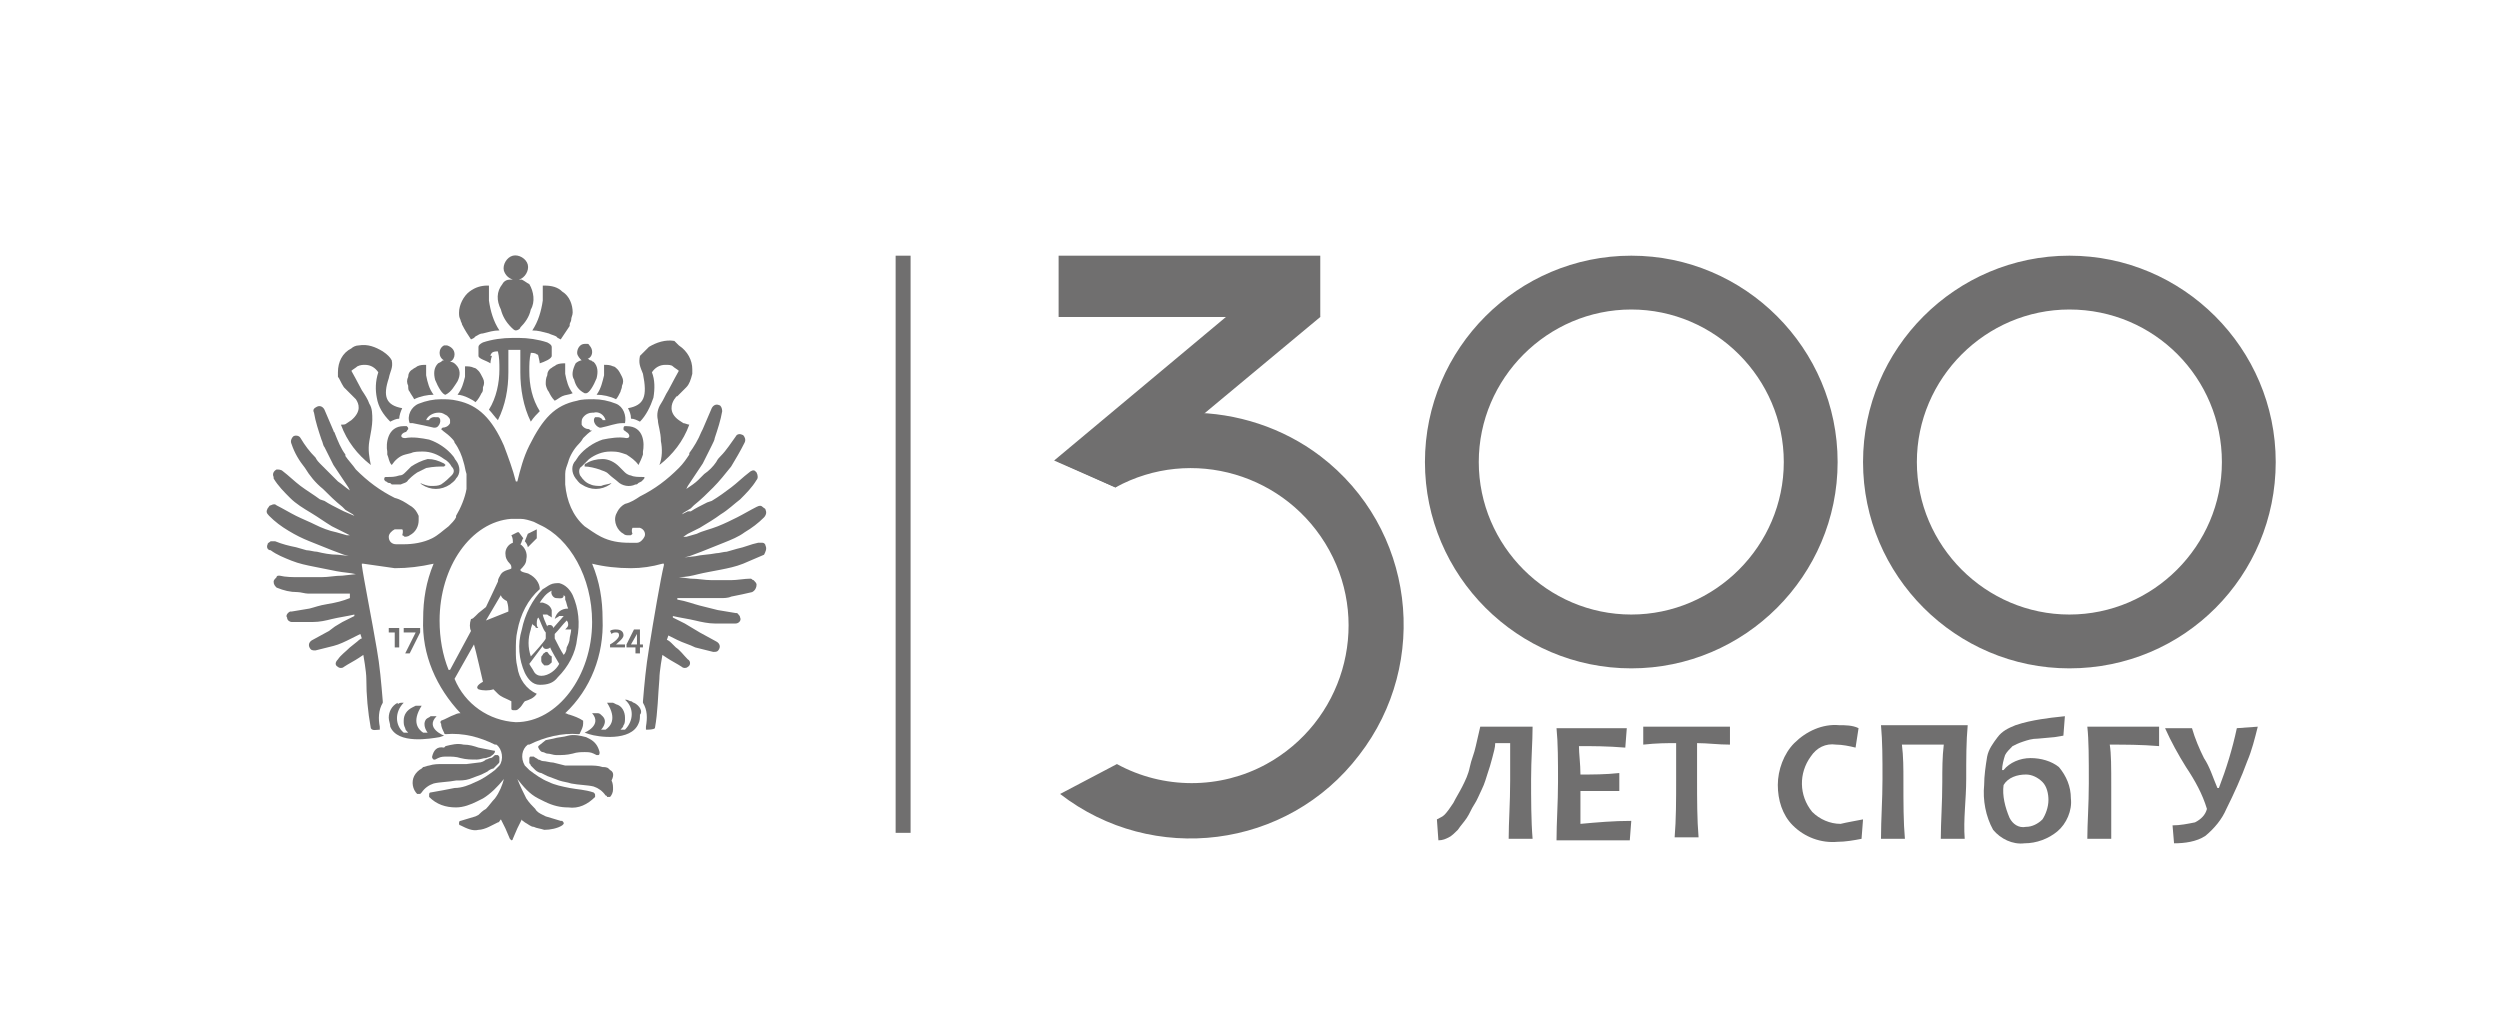 <?xml version="1.0" encoding="UTF-8"?> <!-- Generator: Adobe Illustrator 26.3.1, SVG Export Plug-In . SVG Version: 6.00 Build 0) --> <svg xmlns="http://www.w3.org/2000/svg" xmlns:xlink="http://www.w3.org/1999/xlink" id="Слой_1" x="0px" y="0px" viewBox="0 0 167.2 67.5" style="enable-background:new 0 0 167.2 67.5;" xml:space="preserve"> <style type="text/css"> .st0{fill:#706F6F;} </style> <path class="st0" d="M102.5,48.6c0,1-0.1,2.2-0.1,3.5s0,2.8,0.1,4h-1.6c0-1.1,0.1-2.4,0.1-3.9c0-1,0-1.8,0-2.5H100 c0,0.3-0.1,0.6-0.2,1s-0.2,0.7-0.3,1s-0.2,0.7-0.4,1.1s-0.3,0.7-0.5,1c-0.2,0.3-0.3,0.6-0.5,0.9c-0.2,0.3-0.4,0.5-0.6,0.8 c-0.2,0.2-0.4,0.4-0.6,0.5c-0.2,0.1-0.4,0.2-0.7,0.2l-0.1-1.4c0.2-0.1,0.4-0.2,0.5-0.3c0.2-0.2,0.4-0.5,0.6-0.8 c0.2-0.4,0.4-0.7,0.6-1.1c0.2-0.4,0.4-0.8,0.5-1.3s0.3-0.9,0.4-1.4c0.1-0.4,0.2-0.9,0.3-1.3L102.5,48.6z"></path> <path class="st0" d="M109.1,54.9l-0.1,1.3h-4.9c0-1.2,0.1-2.5,0.1-3.9s0-2.6-0.1-3.6h4.7l-0.1,1.3c-1.2-0.1-2.2-0.1-3.1-0.1 c0,0.5,0.1,1.2,0.1,1.9c0.8,0,1.7,0,2.6-0.1v1.2c-0.9,0-1.8,0-2.6,0c0,0.8,0,1.5,0,2.2C106.8,55,107.9,54.9,109.1,54.9z"></path> <path class="st0" d="M115.7,48.6v1.2c-0.8,0-1.5-0.1-2.2-0.1c0,0.7,0,1.5,0,2.4c0,1.4,0,2.7,0.1,3.9h-1.6c0.1-1.2,0.1-2.5,0.1-3.9 c0-0.9,0-1.7,0-2.4c-0.6,0-1.3,0-2.2,0.1v-1.2H115.7z"></path> <path class="st0" d="M124.6,54.8l-0.1,1.3c-0.5,0.1-1.1,0.2-1.6,0.2c-1.1,0.1-2.2-0.3-3-1.1c-0.7-0.7-1-1.7-1-2.7 c0-1,0.4-2.1,1.1-2.8c0.8-0.8,1.9-1.3,3-1.2c0.4,0,0.9,0,1.3,0.2l-0.2,1.3c-0.4-0.1-0.9-0.2-1.3-0.2c-0.7-0.1-1.3,0.2-1.7,0.8 c-0.8,1.1-0.8,2.6,0.1,3.7c0.5,0.5,1.2,0.8,1.9,0.8C123.5,55,124.1,54.9,124.6,54.8z"></path> <path class="st0" d="M131.4,56.1h-1.6c0-1.1,0.1-2.4,0.1-3.8c0-0.8,0-1.7,0.1-2.5h-2.8c0.1,0.8,0.1,1.6,0.1,2.4c0,1.5,0,2.8,0.1,3.9 h-1.6c0-1.3,0.1-2.6,0.1-4s0-2.5-0.1-3.6h5.8c-0.1,1.1-0.1,2.2-0.1,3.6S131.3,54.8,131.4,56.1z"></path> <path class="st0" d="M138.5,53.4c0.1,0.8-0.3,1.7-0.9,2.2c-0.6,0.5-1.4,0.8-2.2,0.8c-0.8,0.1-1.6-0.3-2.1-0.9c-0.5-0.9-0.7-2-0.6-3 c0-0.6,0.1-1.3,0.2-1.9c0.1-0.5,0.4-0.9,0.7-1.3c0.3-0.4,0.7-0.6,1.2-0.8c0.6-0.2,1.1-0.3,1.7-0.4l0.7-0.1l0.9-0.1l-0.1,1.3 l-0.6,0.1l-1.1,0.1c-0.4,0-0.7,0.1-1,0.2c-0.3,0.1-0.5,0.2-0.7,0.3c-0.2,0.2-0.4,0.4-0.5,0.6c-0.1,0.3-0.2,0.7-0.2,1h0.1 c0.4-0.5,1.1-0.8,1.8-0.8c0.7,0,1.4,0.2,1.9,0.6C138.2,51.9,138.5,52.6,138.5,53.4z M137,53.5c0-0.4-0.1-0.9-0.4-1.2 c-0.3-0.3-0.7-0.5-1.1-0.5c-0.6,0-1.2,0.2-1.5,0.7c-0.1,0.7,0.1,1.5,0.4,2.2c0.2,0.4,0.6,0.7,1.1,0.6c0.4,0,0.8-0.2,1.1-0.5 C136.8,54.5,137,54,137,53.5L137,53.5z"></path> <path class="st0" d="M144.4,48.6v1.3c-1.2-0.1-2.3-0.1-3.3-0.1c0.1,0.6,0.1,1.5,0.1,2.8c0,1.6,0,2.8,0,3.5h-1.6c0-1,0.1-2.3,0.1-3.7 c0-1.7,0-2.9-0.1-3.8H144.4z"></path> <path class="st0" d="M151,48.6c-0.2,0.8-0.4,1.6-0.7,2.3c-0.4,1.1-0.9,2.2-1.4,3.2c-0.3,0.7-0.8,1.3-1.4,1.8 c-0.6,0.4-1.4,0.5-2.1,0.5l-0.1-1.2c0.5,0,1-0.1,1.5-0.2c0.4-0.2,0.7-0.5,0.8-0.9c-0.3-1-0.8-1.9-1.4-2.8c-0.5-0.8-1-1.7-1.4-2.6 h1.8c0.2,0.7,0.5,1.4,0.8,2c0.4,0.6,0.6,1.3,0.9,2h0.1c0.5-1.3,0.9-2.6,1.2-4L151,48.6z"></path> <path class="st0" d="M30.9,21.7C30.9,21.7,30.9,21.7,30.9,21.7c0.2,0.4,0.4,0.7,0.6,1l0,0l0.2-0.1l0.1-0.1c0.2-0.1,0.3-0.2,0.5-0.2 c0.4-0.1,0.7-0.2,1.1-0.2c-0.4-0.6-0.6-1.3-0.7-2c0-0.3,0-0.7,0-1h-0.1c-0.4,0-0.8,0.1-1.2,0.4l0,0c-0.4,0.3-0.7,0.9-0.7,1.4 c0,0.2,0,0.3,0.1,0.5C30.8,21.5,30.9,21.6,30.9,21.7z"></path> <path class="st0" d="M34.2,21.9c0.1,0.1,0.2,0.2,0.3,0.2l0,0c0.1,0,0.3-0.1,0.3-0.2c0.3-0.3,0.6-0.7,0.7-1.2 c0.3-0.5,0.2-1.2-0.1-1.7c-0.2-0.1-0.3-0.2-0.5-0.3h-0.2c0.4-0.1,0.7-0.6,0.6-1c-0.1-0.4-0.6-0.7-1-0.6s-0.7,0.6-0.6,1 c0.1,0.3,0.3,0.5,0.6,0.6h-0.2c-0.2,0-0.4,0.1-0.5,0.3c-0.4,0.5-0.4,1.1-0.1,1.7C33.6,21.1,33.8,21.5,34.2,21.9z"></path> <path class="st0" d="M42,27.3c0.1,0.2,0.2,0.4,0.2,0.7c0.2,0,0.4,0.1,0.6,0.2l0,0c0.4-0.4,0.7-1,0.9-1.6c0.1-0.6,0.1-1.2-0.1-1.7 l0,0c0.2-0.3,0.5-0.5,0.9-0.5c0.2,0,0.4,0,0.5,0.1c0.1,0.1,0.3,0.2,0.4,0.3c0,0-0.5,0.9-0.7,1.3c-0.2,0.3-0.3,0.6-0.5,0.9 c-0.2,0.3-0.3,0.7-0.2,1.1c0,0.3,0.2,0.8,0.2,1.4c0.1,0.5,0.1,1.1-0.1,1.6l0,0c0.9-0.7,1.6-1.6,2-2.7l0,0c-0.1,0-0.3-0.1-0.4-0.1 l-0.3-0.2c-0.7-0.5-0.5-1.1-0.3-1.4c0.1-0.1,0.1-0.2,0.2-0.2c0.2-0.2,0.4-0.4,0.6-0.6c0.2-0.2,0.3-0.5,0.4-0.9c0-0.1,0-0.2,0-0.3 c0-0.6-0.3-1.2-0.9-1.6c-0.1-0.1-0.2-0.2-0.3-0.3c-0.6-0.1-1.2,0.1-1.7,0.4c-0.2,0.2-0.4,0.4-0.6,0.6c-0.1,0.5,0,0.7,0.2,1.2l0,0 C43.3,26.5,43.1,27.1,42,27.3z"></path> <path class="st0" d="M36.7,26.2c0.1,0.2,0.2,0.4,0.4,0.6l0,0l0,0c0.2-0.1,0.3-0.2,0.5-0.3c0.2-0.1,0.5-0.1,0.7-0.2 c-0.3-0.4-0.4-0.8-0.5-1.3c0-0.2,0-0.5,0-0.7l0,0c-0.2,0-0.4,0-0.6,0.1c-0.1,0.1-0.2,0.1-0.3,0.2c-0.2,0.1-0.3,0.3-0.3,0.5 c-0.1,0.2-0.1,0.4-0.1,0.6C36.5,25.8,36.6,26.1,36.7,26.2z"></path> <path class="st0" d="M38.4,25.4c0.1,0.4,0.3,0.7,0.7,0.9h0.1l0,0c0.2,0,0.5-0.5,0.7-1c0.1-0.4,0.1-0.8-0.2-1.1 c-0.1,0-0.1-0.1-0.2-0.1c-0.1,0-0.1-0.1-0.2-0.1l0,0c0.3-0.1,0.4-0.5,0.2-0.8c-0.1-0.1-0.1-0.2-0.2-0.2c-0.1,0-0.1,0-0.2,0 c-0.3,0-0.5,0.3-0.5,0.6c0,0.2,0.2,0.4,0.3,0.5l0,0c-0.1,0-0.3,0.1-0.4,0.2C38.3,24.7,38.2,25.1,38.4,25.4z"></path> <path class="st0" d="M39.9,26.4c0.4,0,0.9,0.1,1.3,0.3l0,0c0.1-0.1,0.2-0.3,0.3-0.5c0-0.1,0.1-0.2,0.1-0.4c0.1-0.2,0.1-0.4,0-0.6 c-0.1-0.2-0.2-0.4-0.3-0.5c-0.1-0.1-0.2-0.2-0.3-0.2l0,0c-0.2-0.1-0.4-0.1-0.6-0.1c0,0.2,0,0.5,0,0.7C40.3,25.5,40.2,26,39.9,26.4 L39.9,26.4z"></path> <path class="st0" d="M35.6,22.1c0.4,0,0.7,0.1,1.1,0.2c0.2,0.1,0.3,0.1,0.5,0.2l0.1,0.1l0.2,0.1l0,0c0.2-0.3,0.4-0.6,0.6-0.9 c0,0,0-0.1,0-0.1c0-0.1,0.1-0.2,0.1-0.3c0-0.2,0.1-0.3,0.1-0.5c0-0.5-0.2-1.1-0.7-1.4l0,0c-0.3-0.3-0.7-0.4-1.2-0.4h-0.1 c0,0.3,0,0.7,0,1C36.2,20.8,36,21.5,35.6,22.1z"></path> <path class="st0" d="M36,23.8c0,0,0.1,0.4,0.1,0.5l0,0c0.3-0.1,0.8-0.3,0.8-0.5v-0.6c0-0.1-0.1-0.2-0.3-0.3 c-0.6-0.2-1.3-0.3-1.9-0.3h-0.4c-0.7,0-1.4,0.1-2,0.3c-0.2,0.1-0.3,0.2-0.3,0.3v0.6c0,0.2,0.5,0.3,0.8,0.5l0,0 c0-0.2,0.1-0.5,0.1-0.5s-0.1,0-0.1,0s0-0.1,0.1-0.2c0.1-0.1,0.3-0.1,0.4-0.1c0.1,0.4,0.1,0.8,0.1,1.2c0,0.9-0.2,1.9-0.7,2.7 c0.2,0.2,0.4,0.5,0.6,0.7c0.5-1,0.7-2.1,0.7-3.2c0-0.5,0-1.1,0-1.5h0.4h0.4c0,0.4,0,1,0,1.5c0,1.1,0.2,2.3,0.7,3.3 c0.2-0.3,0.4-0.5,0.6-0.7v0c-0.5-0.8-0.7-1.7-0.7-2.7c0-0.4,0-0.8,0.1-1.2c0.1,0,0.3,0,0.4,0.1C35.9,23.7,36,23.7,36,23.8 C35.9,23.9,36,23.8,36,23.8z"></path> <path class="st0" d="M43.1,31.9h-0.1c-0.3,0-0.6,0-0.8-0.1c-0.1,0-0.3-0.1-0.4-0.2l-0.4-0.4c-0.3-0.3-0.7-0.5-1.1-0.5 c-0.4,0-0.8,0.1-1.1,0.3c0,0-0.1,0-0.1,0.1c0,0,0,0.1,0,0.1l0,0c0.3,0,0.7,0.1,1,0.2c0.2,0.1,0.4,0.1,0.6,0.3 c0.2,0.2,0.5,0.4,0.6,0.5c0.3,0.3,0.8,0.4,1.2,0.2l0,0c0.1,0,0.1,0,0.2-0.1l0.2-0.1l0,0l0.1-0.1l0,0C43.1,32,43.1,32,43.1,31.9 C43.1,32,43.1,31.9,43.1,31.9z"></path> <path class="st0" d="M41.7,28.7c0,0.1,0.1,0.1,0.2,0.2c0.2,0.1,0.3,0.4,0,0.4c-0.5-0.1-1.1,0-1.6,0.1c-0.6,0.2-1.2,0.6-1.6,1.1 l-0.2,0.3c-0.3,0.3-0.3,0.8,0,1.2c0.1,0.1,0.2,0.3,0.4,0.4c0.6,0.4,1.3,0.4,1.9,0c0.1-0.1,0.1-0.1,0.1-0.1l0,0 c-0.2,0.1-0.5,0.1-0.7,0.2c-0.2,0-0.5,0-0.7-0.1c-0.3-0.1-0.5-0.3-0.7-0.6c-0.1-0.2-0.1-0.5,0.1-0.6c0.2-0.2,0.3-0.3,0.5-0.5 c0.4-0.3,0.9-0.5,1.4-0.5l0,0c0.3,0,0.5,0,0.8,0.1l0.3,0.1c0.3,0.2,0.6,0.4,0.8,0.7l0,0c0.1-0.2,0.2-0.4,0.3-0.7l0-0.2 c0.1-0.5,0.1-1.7-1.1-1.7h-0.1C41.7,28.5,41.7,28.6,41.7,28.7z"></path> <path class="st0" d="M23,25.9c0.2,0.2,0.4,0.4,0.6,0.6c0.1,0.1,0.1,0.1,0.2,0.2c0.2,0.3,0.4,0.8-0.3,1.4l-0.3,0.2 c-0.1,0.1-0.2,0.1-0.4,0.1l0,0c0.4,1.1,1.1,2,2,2.7l0,0c-0.1-0.5-0.2-1-0.1-1.6c0.1-0.5,0.2-1.1,0.2-1.4c0-0.4,0-0.8-0.2-1.1 c-0.1-0.3-0.3-0.6-0.5-0.9c-0.2-0.4-0.7-1.3-0.7-1.3c0.1-0.1,0.3-0.2,0.4-0.3c0.2-0.1,0.4-0.1,0.5-0.1c0.4,0,0.7,0.2,0.9,0.5l0,0 c-0.2,0.6-0.2,1.2-0.1,1.7c0.1,0.6,0.4,1.1,0.9,1.6l0,0c0.2-0.1,0.4-0.2,0.6-0.2c0-0.2,0.1-0.5,0.2-0.7c-1.1-0.2-1.3-0.8-0.9-2l0,0 c0.1-0.5,0.3-0.7,0.2-1.2c-0.1-0.2-0.3-0.4-0.6-0.6c-0.5-0.3-1-0.5-1.6-0.4c-0.2,0-0.4,0.1-0.5,0.2c-0.6,0.3-0.9,0.9-0.9,1.6 c0,0.1,0,0.2,0,0.3C22.7,25.3,22.8,25.6,23,25.9z"></path> <path class="st0" d="M30.6,26.4c0.2,0,0.5,0.1,0.7,0.2c0.2,0.1,0.4,0.2,0.5,0.3l0,0l0,0c0.2-0.2,0.3-0.4,0.4-0.6 c0.1-0.1,0.1-0.2,0.1-0.4c0.1-0.2,0.1-0.4,0-0.6c-0.1-0.2-0.2-0.4-0.3-0.5c-0.1-0.1-0.2-0.2-0.3-0.2c-0.2-0.1-0.4-0.1-0.6-0.1l0,0 c0,0.2,0,0.5,0,0.7C31,25.6,30.9,26,30.6,26.4z"></path> <path class="st0" d="M29.8,26.4L29.8,26.4L29.8,26.4c0.4-0.2,0.6-0.6,0.8-0.9c0.2-0.4,0.2-0.8-0.1-1.1c-0.1-0.1-0.2-0.2-0.4-0.2l0,0 c0.2-0.1,0.3-0.3,0.3-0.5c0-0.3-0.2-0.5-0.5-0.6c0,0,0,0,0,0c-0.1,0-0.1,0-0.2,0c-0.2,0.1-0.3,0.3-0.3,0.5c0,0.2,0.1,0.4,0.3,0.5 l0,0c-0.1,0-0.1,0-0.2,0.1l-0.2,0.1c-0.3,0.3-0.3,0.7-0.2,1.1C29.3,25.9,29.6,26.4,29.8,26.4z"></path> <path class="st0" d="M27.4,26.2c0.1,0.2,0.2,0.3,0.3,0.5l0,0c0.4-0.2,0.9-0.3,1.3-0.3l0,0c-0.3-0.4-0.4-0.8-0.5-1.3 c0-0.2,0-0.5,0-0.7c-0.2,0-0.4,0-0.6,0.1l0,0c-0.1,0.1-0.2,0.1-0.3,0.2c-0.2,0.1-0.3,0.3-0.3,0.5c-0.1,0.2-0.1,0.4,0,0.6 C27.3,26,27.3,26.1,27.4,26.2z"></path> <path class="st0" d="M29.7,31.2L29.7,31.2c0,0,0.1-0.1,0.1-0.1c0,0,0,0-0.1-0.1c-0.4-0.2-0.7-0.3-1.1-0.3c-0.4,0.1-0.8,0.3-1.1,0.5 l-0.4,0.4c-0.1,0.1-0.2,0.2-0.4,0.2c-0.3,0.1-0.5,0.1-0.8,0.1h-0.1c0,0-0.1,0-0.1,0.1c0,0,0,0.1,0,0.1l0,0l0.1,0.1l0,0 c0.1,0,0.1,0.1,0.2,0.1c0.1,0,0.1,0,0.2,0.1l0,0c0.2,0,0.4,0,0.6,0c0.2-0.1,0.4-0.1,0.5-0.3c0.1-0.1,0.3-0.3,0.6-0.5 c0.2-0.1,0.4-0.2,0.6-0.3C29,31.2,29.4,31.2,29.7,31.2z"></path> <path class="st0" d="M25.9,30.2c0,0.1,0,0.1,0,0.2c0.1,0.2,0.1,0.5,0.3,0.7l0,0c0.2-0.3,0.5-0.6,0.9-0.7l0.4-0.1 c0.2-0.1,0.5-0.1,0.8-0.1l0,0c0.5,0,1,0.2,1.4,0.5c0.2,0.1,0.4,0.3,0.5,0.5c0.2,0.2,0.2,0.4,0,0.6c-0.2,0.2-0.4,0.4-0.7,0.6 c-0.2,0.1-0.4,0.1-0.7,0.1c-0.2,0-0.5-0.1-0.7-0.2l0,0c0,0,0,0,0.1,0.1c0.6,0.4,1.3,0.4,1.9,0c0.1-0.1,0.3-0.2,0.4-0.4 c0.3-0.3,0.3-0.8,0-1.2c-0.1-0.1-0.1-0.2-0.2-0.3c-0.4-0.5-1-0.9-1.6-1.1c-0.5-0.1-1.1-0.2-1.6-0.1c-0.4,0-0.3-0.3,0-0.4 c0.1,0,0.1-0.1,0.2-0.2c0-0.1,0-0.1-0.1-0.2H27C25.9,28.5,25.8,29.7,25.9,30.2z"></path> <path class="st0" d="M39.8,47.8L39.8,47.8z"></path> <path class="st0" d="M35.1,36.2c0.1,0.1,0.2,0.3,0.2,0.4l0.6-0.6v-0.6l-0.6,0.3L35.1,36.2z"></path> <path class="st0" d="M31.4,52.1c0.3-0.1,0.5-0.2,0.8-0.3l0.4-0.2c0.1-0.1,0.3-0.2,0.4-0.2c0.1-0.1,0.2-0.2,0.3-0.3 c0.1-0.1,0.1-0.1,0.1-0.2v-0.1v-0.1l0,0c0-0.1,0-0.1-0.1-0.2c0,0-0.1,0-0.1,0c0,0,0,0-0.1,0c-0.1,0.1-0.2,0.2-0.3,0.2 c-0.1,0-0.2,0.1-0.3,0.1C32.4,50.9,32.2,51,32,51l-0.8,0.1h-0.8h-0.8c-0.3,0-0.6,0-0.9,0.1c-0.1,0-0.3,0.1-0.4,0.1l-0.1,0.1 c-0.2,0.1-0.4,0.3-0.5,0.5c-0.2,0.4-0.1,0.9,0.2,1.2c0.1,0,0.1,0,0.2,0l0.1-0.1c0.2-0.3,0.5-0.5,0.8-0.6c0.4-0.1,1-0.1,1.5-0.2 C30.8,52.2,31.1,52.2,31.4,52.1z"></path> <path class="st0" d="M28.9,50.6c0,0.1,0,0.1,0.1,0.2c0,0,0.1,0,0.1,0l0,0l0,0l0.2-0.1c0.2-0.1,0.4-0.1,0.6-0.1c0.3,0,0.6,0,0.9,0.1 c0.4,0.1,0.7,0.1,1.1,0.1c0.2,0,0.4-0.1,0.6-0.1l0.3-0.1l0,0c0.1-0.1,0.2-0.1,0.3-0.3c0-0.1,0-0.1-0.1-0.1l0,0l-0.5-0.1l-0.5-0.1 c-0.3-0.1-0.6-0.2-1-0.2c-0.4-0.1-0.8,0-1.2,0.1l-0.1,0.1C29.2,49.9,29,50.2,28.9,50.6z"></path> <path class="st0" d="M29.4,49.3l0.3-0.1l0,0c0,0-1.3-0.5-0.5-1.3l0,0l0,0c-0.1,0-0.2,0-0.4,0c-0.1,0.1-0.2,0.1-0.3,0.2 c-0.3,0.4,0.1,0.9,0.1,0.9h-0.3c-0.3-0.2-0.8-0.7-0.1-1.8h-0.1c-0.1,0-0.2,0-0.3,0l-0.2,0.1c-0.4,0.2-0.6,0.5-0.6,0.9 c0,0.2,0,0.3,0.1,0.5c0,0.1,0.1,0.2,0.2,0.3h-0.3c-0.6-0.5-0.6-1.4,0-2c0,0,0,0,0,0h-0.1c-0.1,0-0.2,0-0.3,0.1L26.6,47 c-0.4,0.2-0.6,0.6-0.6,1c0,0.2,0.1,0.4,0.1,0.6C26.6,49.8,28.8,49.4,29.4,49.3z"></path> <path class="st0" d="M40.8,51.5l-0.1-0.1c-0.1-0.1-0.3-0.1-0.4-0.1c-0.3-0.1-0.6-0.1-0.9-0.1h-0.8h-0.8L37,51 c-0.2,0-0.5-0.1-0.7-0.1c-0.1,0-0.2-0.1-0.3-0.1c-0.1-0.1-0.2-0.1-0.3-0.2c0,0,0,0-0.1,0c0,0-0.1,0-0.1,0c-0.1,0-0.1,0.1-0.1,0.2 c0,0,0,0,0,0l0,0v0.1c0,0,0,0.1,0,0.1c0,0.1,0.1,0.1,0.1,0.2c0.1,0.1,0.2,0.2,0.3,0.3c0.1,0.1,0.3,0.2,0.4,0.2l0.4,0.2 c0.3,0.1,0.5,0.2,0.8,0.3c0.3,0.1,0.5,0.1,0.8,0.2c0.5,0.1,1.1,0.1,1.5,0.2c0.3,0.1,0.6,0.3,0.8,0.6c0,0,0.1,0,0.1,0.1 c0.1,0,0.1,0,0.2,0c0.1-0.1,0.2-0.3,0.2-0.5c0-0.2,0-0.4-0.1-0.6C41.1,51.8,41,51.6,40.8,51.5z"></path> <path class="st0" d="M36.3,50.3L36.3,50.3c0.1,0,0.2,0.1,0.3,0.1c0.2,0,0.4,0.1,0.6,0.1c0.4,0,0.7,0,1.1-0.1 c0.3-0.1,0.6-0.1,0.8-0.1c0.2,0,0.4,0,0.6,0.1l0.2,0.1l0,0l0,0c0,0,0.1,0,0.1,0c0.1,0,0.1-0.1,0.1-0.2c-0.1-0.4-0.3-0.7-0.7-0.9 l-0.2-0.1c-0.4-0.1-0.8-0.2-1.2-0.1c-0.3,0.1-0.7,0.1-1,0.2l-0.5,0.1L36,49.9l0,0c0,0,0,0.1,0,0.1C36.1,50.2,36.2,50.3,36.3,50.3z"></path> <path class="st0" d="M42.4,47c-0.1,0-0.1-0.1-0.2-0.1c-0.1,0-0.2-0.1-0.3-0.1h-0.1c0.6,0.5,0.6,1.4,0,2c0,0,0,0,0,0h-0.3 c0.1-0.1,0.2-0.2,0.2-0.3c0.1-0.1,0.1-0.3,0.1-0.5c0-0.4-0.2-0.8-0.6-0.9l-0.2-0.1c-0.1,0-0.2,0-0.3,0h-0.1c0.7,1.1,0.2,1.6-0.1,1.8 h-0.3c0,0,0.5-0.5,0.1-0.9c-0.1-0.1-0.2-0.2-0.3-0.2c-0.1,0-0.2,0-0.4,0l0,0l0,0c0.7,0.8-0.5,1.3-0.5,1.3l0,0l0.3,0.1 c0.6,0.2,2.8,0.5,3.3-0.7c0.1-0.2,0.1-0.4,0.1-0.6C43,47.6,42.8,47.2,42.4,47z"></path> <path class="st0" d="M36.6,43.6L36.6,43.6h-0.1c-0.1,0.1-0.2,0.1-0.2,0.2c-0.1,0.1-0.1,0.1-0.1,0.2c0,0.1,0,0.2,0,0.2 c0,0.1,0.1,0.2,0.2,0.3c0.1,0,0.1,0,0.2,0c0.1,0,0.2-0.1,0.3-0.2c0-0.1,0-0.2,0-0.2c0-0.1,0-0.2,0-0.2 C36.7,43.8,36.7,43.7,36.6,43.6z"></path> <path class="st0" d="M36.8,39.1L36.8,39.1L36.8,39.1c-0.2,0.1-0.3,0.2-0.5,0.3c-0.7,0.7-1.2,1.7-1.4,2.7c-0.3,1-0.2,2,0.2,2.9 c0.2,0.4,0.5,0.8,1,0.8c0.5,0,0.9-0.1,1.2-0.5c0.7-0.7,1.2-1.6,1.3-2.6c0.2-1,0.1-2-0.3-2.9c-0.2-0.4-0.5-0.7-0.9-0.8 C37.2,39,37,39,36.8,39.1z M35.5,42.1c0-0.1,0.1-0.3,0.1-0.4c0,0.1,0.1,0.1,0.2,0.2C35.8,42,35.9,42,36,42c-0.1-0.1-0.1-0.2-0.1-0.3 c0-0.1,0-0.3,0.1-0.4c0.1,0.1,0.3,0.8,0.5,1c0,0.1,0,0.1,0,0.2c0,0,0,0.1,0,0.1s0,0,0,0.1s-0.8,1-1,1.2 C35.3,43.3,35.3,42.7,35.5,42.1L35.5,42.1z M36.2,45.2c-0.2,0-0.4-0.1-0.5-0.3c-0.1-0.2-0.2-0.3-0.3-0.5l0.9-1.2 c0,0.1,0.1,0.2,0.2,0.2l0,0c0.1,0,0.2,0,0.3-0.1c0,0.1,0.6,1.1,0.6,1.1C37.2,44.8,36.7,45.2,36.2,45.2L36.2,45.2z M38.1,42.7 c0,0.2-0.1,0.4-0.2,0.6c0,0.2-0.1,0.4-0.2,0.5c-0.2-0.3-0.4-0.7-0.6-1.1v-0.1c0-0.1,0-0.2,0-0.2c0.3-0.3,0.5-0.6,0.8-0.9 c0.1,0.1,0.1,0.2,0.1,0.3c0,0.1-0.1,0.2-0.2,0.3c0.1,0,0.3,0,0.4,0C38.2,42.3,38.1,42.6,38.1,42.7L38.1,42.7z M37.7,39.8l0.1,0.1V40 c0,0,0,0.1,0,0.1c0.1,0.2,0.1,0.4,0.2,0.6H38c-0.5,0-0.8,0.3-0.9,0.7c0,0,0,0,0,0c0.1-0.1,0.2-0.1,0.3-0.2c0.1,0,0.2,0,0.3,0L37,42 c0-0.1-0.1-0.2-0.2-0.2c-0.1,0-0.2,0-0.2,0.1c-0.1-0.2-0.3-0.7-0.3-0.8c0.1,0,0.2,0,0.3,0c0.1,0.1,0.2,0.1,0.3,0.2 c0-0.2,0-0.3,0-0.5c-0.1-0.3-0.3-0.4-0.6-0.5h-0.2c0.2-0.3,0.4-0.6,0.8-0.8c-0.1,0.2,0.1,0.5,0.3,0.5S37.7,40.1,37.7,39.8L37.7,39.8 z"></path> <path class="st0" d="M51.2,36.5c0-0.1-0.1-0.2-0.2-0.2c-0.1,0-0.2,0-0.3,0l0,0c-0.5,0.1-0.9,0.3-1.4,0.4l-0.7,0.2 c-0.2,0-0.5,0.1-0.7,0.1c-0.5,0.1-1,0.1-1.4,0.2l-0.9,0.1h0.1l0.4-0.1l0.8-0.3c0.5-0.2,1-0.4,1.5-0.6c0.5-0.2,1-0.4,1.4-0.7 c0.5-0.3,0.9-0.6,1.3-1c0.1-0.1,0.2-0.3,0.1-0.5c0-0.1-0.1-0.1-0.2-0.2c-0.1-0.1-0.2-0.1-0.4,0l0,0c-0.4,0.2-0.9,0.5-1.3,0.7 S48.5,35,48,35.2s-1,0.3-1.4,0.5l-0.7,0.2h-0.2l0.3-0.2l0.8-0.4c0.5-0.3,1-0.6,1.4-0.9c0.5-0.3,0.9-0.7,1.3-1 c0.4-0.4,0.8-0.8,1.1-1.3c0.1-0.1,0.1-0.3,0-0.5l-0.1-0.1c-0.1-0.1-0.3,0-0.4,0.1l0,0c-0.4,0.3-0.8,0.7-1.2,1 c-0.4,0.3-0.8,0.6-1.3,0.9l-0.3,0.1c-0.4,0.2-0.8,0.4-1.1,0.6L46,34.2l-0.4,0.2l0.1-0.1l0.5-0.3l0.2-0.2c0.5-0.4,0.9-0.8,1.3-1.2 l0,0c0.4-0.4,0.8-0.9,1.2-1.4c0.3-0.5,0.6-1,0.9-1.6c0.1-0.2,0-0.4-0.1-0.5l0,0c-0.2-0.1-0.4-0.1-0.5,0.1l0,0 c-0.3,0.4-0.6,0.9-1,1.3c-0.1,0.1-0.2,0.2-0.3,0.4c-0.2,0.3-0.5,0.6-0.8,0.8l-0.4,0.4c-0.2,0.2-0.5,0.4-0.8,0.6l0.1-0.2 c0.2-0.3,0.4-0.6,0.6-0.9l0.4-0.6c0.2-0.4,0.4-0.8,0.6-1.2c0.1-0.2,0.2-0.4,0.2-0.5c0.2-0.6,0.4-1.2,0.5-1.8c0-0.2-0.1-0.4-0.2-0.4 l0,0c-0.2-0.1-0.4,0-0.5,0.2c0,0,0,0,0,0l0,0c-0.2,0.5-0.4,0.9-0.6,1.4l-0.1,0.2c-0.2,0.5-0.5,1-0.8,1.4c0,0,0,0.1,0,0.1 c-0.2,0.3-0.4,0.6-0.7,0.9c-0.8,0.8-1.6,1.4-2.6,1.9c-0.3,0.2-0.6,0.4-1,0.5l0,0c-0.2,0.1-0.4,0.3-0.5,0.5l-0.1,0.2 c-0.2,0.5,0.1,1.1,0.5,1.3c0.1,0.1,0.2,0.1,0.4,0.1h0c0.1,0,0.1,0,0.2-0.1c0,0-0.1-0.2,0-0.4h0.1c0.1,0,0.1,0,0.2,0 c0.1,0,0.1,0,0.2,0c0.3,0.1,0.4,0.4,0.3,0.6c-0.1,0.2-0.3,0.4-0.5,0.4c-0.2,0-0.3,0-0.5,0c-0.7,0-1.3-0.1-1.9-0.4 c-0.4-0.2-0.8-0.5-1.1-0.7c-0.8-0.7-1.2-1.7-1.3-2.8c0,0,0-0.1,0-0.2c0-0.2,0-0.3,0-0.5c0-0.3,0.1-0.5,0.2-0.8 c0.1-0.4,0.4-0.9,0.7-1.2c0,0,0.2-0.2,0.3-0.4l0,0l0,0c0.2-0.2,0.4-0.4,0.6-0.5l0,0h-0.1l-0.1-0.1c-0.2,0-0.4-0.1-0.5-0.3v0 c0-0.1,0-0.2,0-0.2c0-0.2,0.1-0.3,0.2-0.4c0.1-0.1,0.3-0.2,0.5-0.2h0.1l0,0c0.3-0.1,0.7,0.1,0.8,0.5l0,0l-0.2,0l0,0 c0-0.1-0.2-0.2-0.3-0.2h-0.1l-0.1,0c-0.2,0.2,0,0.6,0.3,0.7c0,0,0.1,0,0.1,0l0,0c0.5-0.1,1-0.3,1.4-0.3h0.2l0,0 c0.1-0.5-0.1-1.1-0.6-1.3c-0.5-0.2-1-0.3-1.5-0.3c-0.4,0-0.8,0-1.1,0.1c-1.5,0.3-2.3,1.2-3.2,3l0,0c-0.4,0.8-0.6,1.6-0.8,2.4h-0.1 c-0.2-0.8-0.5-1.6-0.8-2.4l0,0c-0.8-1.8-1.7-2.7-3.1-3c-0.4-0.1-0.8-0.1-1.1-0.1c-0.5,0-1,0.1-1.5,0.3c-0.5,0.2-0.8,0.8-0.6,1.3l0,0 h0.2c0.5,0.1,1,0.2,1.4,0.3l0,0c0,0,0.1,0,0.1,0c0.3,0,0.5-0.6,0.2-0.7H29c-0.1,0-0.3,0.1-0.3,0.2l0,0l-0.2,0l0,0 c0.1-0.3,0.5-0.5,0.8-0.5l0,0h0.1c0.2,0,0.3,0.1,0.5,0.2c0.1,0.1,0.2,0.2,0.2,0.3c0,0.1,0,0.2,0,0.2l0,0l0,0 c-0.1,0.2-0.3,0.3-0.5,0.3l-0.1,0.1h0c0.2,0.2,0.4,0.3,0.6,0.5c0.2,0.2,0.3,0.3,0.3,0.4c0.3,0.4,0.5,0.9,0.6,1.3 c0.1,0.3,0.1,0.5,0.2,0.8c0,0.2,0,0.3,0,0.5c0,0,0,0.1,0,0.2c0,0.1,0,0.2,0,0.3c-0.1,0.6-0.4,1.3-0.7,1.8c0,0,0,0.1,0,0.1l0,0 c-0.1,0.2-0.3,0.4-0.5,0.6c-0.4,0.3-0.7,0.6-1.1,0.8c-0.6,0.3-1.3,0.4-1.9,0.4c-0.2,0-0.3,0-0.5,0c-0.3,0-0.5-0.2-0.5-0.5 c0-0.2,0.2-0.4,0.4-0.5c0.1,0,0.1,0,0.2,0c0.1,0,0.1,0,0.2,0h0.1c0.1,0.1,0,0.4,0,0.4c0.1,0,0.1,0.1,0.2,0.1H27c0.1,0,0.3,0,0.4-0.1 c0.4-0.2,0.6-0.6,0.6-1c0-0.1,0-0.2,0-0.3l-0.1-0.2c-0.1-0.2-0.3-0.4-0.5-0.5l0,0c-0.3-0.2-0.6-0.4-1-0.5c-1-0.5-1.8-1.1-2.6-1.9 c-0.2-0.3-0.5-0.6-0.7-0.9c0,0,0-0.1,0-0.1c-0.3-0.4-0.5-0.9-0.7-1.4c0-0.1-0.1-0.1-0.1-0.2c-0.2-0.5-0.4-0.9-0.6-1.4l0,0 c-0.1-0.2-0.3-0.3-0.5-0.2c0,0,0,0,0,0l0,0c-0.2,0.1-0.3,0.2-0.2,0.4c0.1,0.6,0.3,1.2,0.5,1.8c0.1,0.2,0.1,0.4,0.2,0.5 c0.2,0.4,0.4,0.8,0.6,1.2l0.4,0.6c0.2,0.3,0.4,0.6,0.6,0.9l0.1,0.2c-0.3-0.2-0.5-0.4-0.8-0.6l-0.4-0.4c-0.3-0.3-0.5-0.5-0.8-0.8 c-0.1-0.1-0.2-0.2-0.3-0.4c-0.4-0.4-0.7-0.8-1-1.3l0,0c-0.1-0.2-0.4-0.2-0.5-0.1l0,0c-0.1,0.1-0.2,0.3-0.1,0.5 c0.2,0.6,0.5,1.1,0.9,1.6c0.3,0.5,0.7,1,1.2,1.4l0,0c0.4,0.4,0.8,0.8,1.3,1.2l0.2,0.2l0.5,0.3l0.1,0.1L23,34.2l-0.2-0.1 c-0.4-0.2-0.8-0.4-1.1-0.6l-0.3-0.1c-0.4-0.3-0.9-0.6-1.3-0.9c-0.4-0.3-0.8-0.7-1.2-1l0,0c-0.1-0.1-0.3-0.1-0.4-0.1 c-0.2,0.1-0.3,0.3-0.2,0.5c0,0,0,0.1,0,0.1c0.3,0.5,0.7,0.9,1.1,1.3c0.4,0.4,0.9,0.7,1.4,1c0.5,0.3,0.9,0.6,1.4,0.9l0.8,0.4l0.4,0.2 h-0.2l-0.7-0.2c-0.5-0.1-1-0.3-1.4-0.5s-0.9-0.4-1.3-0.6s-0.9-0.5-1.3-0.7l0,0c-0.1-0.1-0.2-0.1-0.4,0c-0.1,0-0.1,0.1-0.2,0.2 c-0.1,0.2-0.1,0.3,0.1,0.5c0.4,0.4,0.8,0.7,1.3,1c0.5,0.3,0.9,0.5,1.4,0.7c0.5,0.2,1,0.4,1.5,0.6l0.8,0.3l0.4,0.1h0.1l-0.9-0.1 c-0.5,0-1-0.1-1.4-0.2c-0.2,0-0.5-0.1-0.7-0.1l-0.7-0.2c-0.5-0.1-0.9-0.2-1.4-0.4l0,0c-0.1,0-0.2,0-0.3,0c-0.1,0.1-0.2,0.1-0.2,0.2 c-0.1,0.2,0,0.4,0.2,0.4c0.4,0.3,0.9,0.5,1.4,0.7c0.5,0.2,1,0.3,1.5,0.4c0.5,0.1,1,0.2,1.5,0.3s0.9,0.1,1.3,0.2l-0.9,0.1 c-0.5,0-0.9,0.1-1.4,0.1H21h-0.3h-0.7c-0.4,0-0.9,0-1.3-0.1l0,0c-0.1,0-0.2,0-0.2,0.1c-0.1,0.1-0.2,0.2-0.2,0.3 c0,0.2,0.1,0.3,0.2,0.4c0.5,0.2,0.9,0.3,1.4,0.3c0.2,0,0.5,0.1,0.7,0.1h2.1h0.7V40c-0.5,0.2-0.9,0.3-1.5,0.4s-0.8,0.2-1.2,0.3 l-1.2,0.2l0,0h-0.1c-0.2,0.1-0.3,0.3-0.2,0.4c0,0.2,0.2,0.3,0.3,0.3c0.5,0,0.9,0,1.4,0c0.5,0,0.9-0.1,1.3-0.2 c0.4-0.1,1.1-0.2,1.5-0.3v0.1l-0.8,0.4l-0.5,0.3L22,42.2l0,0l-1.1,0.6l0,0c-0.2,0.1-0.3,0.3-0.2,0.5c0,0,0,0,0,0 c0.1,0.2,0.2,0.2,0.4,0.2c0.4-0.1,0.8-0.2,1.2-0.3c0.4-0.1,0.8-0.3,1.2-0.5l0.6-0.3l0.1,0.3c-0.1,0-0.3,0.2-0.3,0.2l-0.5,0.4 c-0.3,0.3-0.6,0.5-0.8,0.8c-0.2,0.2-0.2,0.4,0,0.5c0.1,0.1,0.3,0.1,0.4,0l0,0c0.3-0.2,0.7-0.4,1-0.6l0.3-0.2c0,0,0.2,1.1,0.2,1.6 c0,1.1,0.1,2.2,0.3,3.3c0.1,0.2,0.4,0.1,0.6,0.1c0-0.1,0-0.1,0-0.2l0,0c-0.1-0.5-0.1-1.1,0.2-1.6l0,0v-0.1c-0.1-1.2-0.2-2.4-0.4-3.5 c-0.3-1.8-0.9-4.8-1-5.6c0,0,0-0.1,0-0.1c0,0,0.1,0,0.1,0c0.7,0.1,1.4,0.2,2.1,0.3c0.9,0,1.7-0.1,2.6-0.3c-0.5,1.2-0.7,2.4-0.7,3.7 c-0.1,2.4,0.9,4.6,2.5,6.3c-0.1,0-0.2,0-0.4,0.1c-0.3,0.1-0.6,0.3-0.9,0.4l0,0c0,0-0.1,0.1,0,0.2c0,0.2,0.1,0.4,0.2,0.6 c0,0,0,0.1,0.1,0.1c1.2-0.1,2.3,0.2,3.3,0.7l0,0l0.1,0c0.4,0.3,0.5,1,0.2,1.4l-0.3,0.3c-0.4,0.3-0.8,0.6-1.3,0.8 c-0.4,0.2-0.9,0.4-1.4,0.4c-0.5,0.1-1,0.2-1.6,0.3l0,0h0c-0.1,0-0.1,0.1-0.1,0.2c0,0,0,0,0,0.1c0.5,0.5,1.1,0.7,1.8,0.7 c0.5,0,1-0.2,1.4-0.4l0.4-0.2c0.5-0.3,1-0.8,1.4-1.3l0,0l0,0c-0.1,0.4-0.3,0.9-0.6,1.3c-0.2,0.2-0.4,0.5-0.6,0.7 c-0.2,0.1-0.4,0.3-0.5,0.4l-0.2,0.1c-0.3,0.1-0.7,0.2-1,0.3l0,0h0c-0.1,0-0.1,0.1-0.1,0.2c0,0,0,0.1,0.1,0.1 c0.4,0.2,0.8,0.4,1.2,0.3c0.2,0,0.5-0.1,0.7-0.2c0.2-0.1,0.4-0.2,0.6-0.3c0.1,0,0.1-0.1,0.2-0.2c0.1,0.2,0.2,0.4,0.3,0.6 c0.1,0.2,0.2,0.5,0.3,0.7c0,0,0.1,0.1,0.1,0.1c0,0,0.1,0,0.1-0.1c0.1-0.2,0.2-0.5,0.3-0.7c0.1-0.2,0.2-0.4,0.3-0.6 c0,0.1,0.1,0.1,0.2,0.2c0.2,0.1,0.4,0.3,0.6,0.3c0.2,0.1,0.4,0.1,0.7,0.2c0.4,0,0.9-0.1,1.2-0.3c0,0,0.1-0.1,0.1-0.1 c0-0.1,0-0.1-0.1-0.2h-0.1l0,0c-0.3-0.1-0.7-0.2-1-0.3l-0.2-0.1c-0.2-0.1-0.4-0.2-0.5-0.4c-0.2-0.2-0.4-0.4-0.6-0.7 c-0.2-0.4-0.4-0.8-0.6-1.3l0,0l0,0c0.4,0.5,0.8,1,1.4,1.3l0.4,0.2C37,53.9,37.5,54,38,54c0.7,0.1,1.3-0.2,1.8-0.7c0,0,0,0,0-0.1 c0-0.1,0-0.1-0.1-0.2l0,0l0,0c-0.6-0.2-1.1-0.2-1.6-0.3c-0.5-0.1-1-0.2-1.4-0.4c-0.5-0.2-0.9-0.5-1.3-0.8l-0.3-0.3 c-0.3-0.5-0.2-1.1,0.2-1.4l0.1,0l0,0c1-0.5,2.2-0.8,3.3-0.7c0,0,0.1,0,0.1-0.1c0.1-0.2,0.2-0.4,0.2-0.6c0-0.1,0-0.1,0-0.2l0,0 c-0.3-0.2-0.6-0.3-0.9-0.4c-0.1,0-0.2-0.1-0.3-0.1c1.7-1.6,2.6-3.9,2.5-6.3c0-1.3-0.2-2.5-0.7-3.7c0.8,0.2,1.7,0.3,2.6,0.3 c0.7,0,1.4-0.1,2.1-0.3c0,0,0.1,0,0.1,0c0,0,0,0.1,0,0.1c-0.2,0.8-0.7,3.7-1,5.6c-0.2,1.2-0.3,2.3-0.4,3.5v0.1l0,0 c0.3,0.5,0.3,1,0.2,1.6l0,0v0.2c0.2,0,0.5,0,0.6-0.1c0.2-1.1,0.2-2.2,0.3-3.3c0-0.5,0.2-1.6,0.2-1.6l0.3,0.2c0.3,0.2,0.7,0.4,1,0.6 l0,0c0.1,0.1,0.3,0.1,0.4,0c0.2-0.1,0.2-0.4,0-0.5c0,0,0,0,0,0c-0.3-0.3-0.5-0.6-0.8-0.8L44.9,43c0,0-0.2-0.2-0.3-0.2l0.1-0.3 l0.6,0.3c0.4,0.2,0.8,0.3,1.2,0.5c0.4,0.1,0.8,0.2,1.2,0.3c0.2,0,0.3,0,0.4-0.2c0.1-0.2,0-0.4-0.2-0.5c0,0,0,0,0,0l0,0l-1.1-0.6l0,0 L46.3,42l-0.5-0.3l-0.8-0.4v-0.1c0.4,0.1,1.1,0.2,1.5,0.3c0.4,0.1,0.9,0.2,1.3,0.2c0.5,0,0.9,0,1.4,0c0.2,0,0.4-0.2,0.3-0.4 c0-0.1-0.1-0.2-0.2-0.3h-0.1l0,0l-1.2-0.2c-0.4-0.1-0.8-0.2-1.2-0.3s-0.9-0.3-1.5-0.4l0-0.1h0.7h2.2c0.2,0,0.5,0,0.7-0.1 c0.5-0.1,1-0.2,1.4-0.3c0.2-0.1,0.3-0.3,0.3-0.5c0-0.1-0.1-0.2-0.2-0.3c-0.1,0-0.1-0.1-0.2-0.1l0,0c-0.4,0-0.9,0.1-1.3,0.1h-0.7 h-0.3h-0.3c-0.5,0-0.9-0.1-1.4-0.1l-0.8-0.1c0.5,0,0.9-0.1,1.3-0.2s1-0.2,1.5-0.3c0.5-0.1,1-0.2,1.5-0.4c0.5-0.2,0.9-0.4,1.4-0.6 C51.2,36.9,51.3,36.7,51.2,36.5z M34.5,48.3L34.5,48.3c-1.8-0.1-3.4-1.2-4.1-2.9c0.4-0.7,1.3-2.3,1.3-2.3c0.1,0.3,0.6,2.5,0.6,2.5 s-0.6,0.3-0.3,0.5c0.3,0.1,0.7,0.1,1,0c0,0,0.2,0.2,0.3,0.3c0.2,0.2,0.5,0.3,0.7,0.4l0.2,0.1c0,0.1,0,0.3,0,0.5 c0,0.1,0.1,0.1,0.2,0.1h0.1c0.1,0,0.2-0.1,0.3-0.2c0.1-0.1,0.2-0.3,0.3-0.4l0,0c0.3-0.1,0.6-0.2,0.8-0.5c-0.7-0.3-1.2-1-1.3-1.8 c-0.1-0.4-0.1-0.7-0.1-1.1c0-0.4,0-0.9,0.1-1.3l0,0c0.2-1.1,0.7-2.1,1.5-2.8c0-0.4-0.3-0.8-0.7-1c-0.1-0.1-0.6-0.1-0.6-0.3 c0.2-0.2,0.4-0.4,0.4-0.7c0.1-0.4-0.1-0.8-0.4-1c0.1-0.1,0.1-0.3,0.2-0.4l-0.3-0.4h-0.1l-0.4,0.2c0.1,0.2,0.1,0.3,0.1,0.5 c-0.3,0.1-0.5,0.4-0.5,0.7c0,0.3,0.1,0.5,0.3,0.7c0.1,0.1,0.1,0.2,0.1,0.3s-0.5,0.1-0.7,0.4c-0.1,0.2-0.2,0.3-0.2,0.5 c-0.1,0.2-0.6,1.3-0.8,1.7L32,41l-0.2,0.2c-0.1,0.1-0.2,0.2-0.3,0.2c-0.1,0.3-0.1,0.6,0,0.8l-1.4,2.6L30,44.8 c-0.4-1-0.6-2.1-0.6-3.3c0-3.6,2.1-6.6,4.8-6.8h0.6c0.3,0,0.6,0.1,0.9,0.2l0.4,0.2c2,0.9,3.5,3.5,3.5,6.5 C39.6,45.2,37.3,48.3,34.5,48.3z M34,40.9l-1.5,0.6l1-1.7c0,0,0,0.2,0.4,0.4C34,40.5,34,40.7,34,40.9z"></path> <polygon class="st0" points="26.4,42.3 26,42.3 26,42 26.7,42 26.7,43.3 26.4,43.3 "></polygon> <polygon class="st0" points="27.1,43.7 27.8,42.3 27,42.3 27,42 28.1,42 28.1,42.3 27.4,43.7 "></polygon> <path class="st0" d="M40.8,43.1c0.2-0.1,0.6-0.4,0.6-0.6s-0.1-0.2-0.2-0.2c-0.1,0-0.2,0-0.3,0.1l-0.1-0.2c0.1-0.1,0.3-0.1,0.4-0.1 c0.4,0,0.5,0.2,0.5,0.4s-0.4,0.5-0.5,0.6h0.6v0.2h-1L40.8,43.1z"></path> <path class="st0" d="M42.6,43.3h-0.7v-0.2l0.5-1h0.4v1h0.2v0.2h-0.2v0.4h-0.3V43.3z M42.6,43.1v-0.7l-0.4,0.7H42.6z"></path> <path class="st0" d="M109.1,44.7c-7.6,0-13.8-6.2-13.8-13.8s6.2-13.8,13.8-13.8s13.8,6.2,13.8,13.8 C122.9,38.5,116.7,44.7,109.1,44.7z M109.1,20.7c-5.6,0-10.2,4.6-10.2,10.2s4.6,10.2,10.2,10.2s10.2-4.6,10.2-10.2c0,0,0,0,0,0 C119.3,25.3,114.7,20.7,109.1,20.7L109.1,20.7z"></path> <path class="st0" d="M138.4,44.7c-7.6,0-13.8-6.2-13.8-13.8s6.2-13.8,13.8-13.8c7.6,0,13.8,6.2,13.8,13.8 C152.2,38.5,146.1,44.7,138.4,44.7z M138.4,20.7c-5.6,0-10.2,4.6-10.2,10.2s4.6,10.2,10.2,10.2s10.2-4.6,10.2-10.2c0,0,0,0,0,0 C148.6,25.3,144.1,20.7,138.4,20.7L138.4,20.7z"></path> <rect x="70.8" y="17.1" class="st0" width="17.5" height="4.1"></rect> <polygon class="st0" points="88.3,21.2 74.6,32.6 70.5,30.8 85.7,18.1 "></polygon> <path class="st0" d="M79.6,27.6c-3.3,0-6.5,1.1-9,3.2l4,1.8c5.1-2.8,11.5-0.9,14.3,4.2s0.9,11.5-4.2,14.3c-3.1,1.7-6.9,1.7-10,0 l-3.8,2c6.2,4.8,15.2,3.7,20-2.6c4.8-6.2,3.7-15.2-2.6-20C85.8,28.6,82.7,27.6,79.6,27.6L79.6,27.6z"></path> <rect x="59.9" y="17.1" class="st0" width="1" height="38.6"></rect> </svg> 